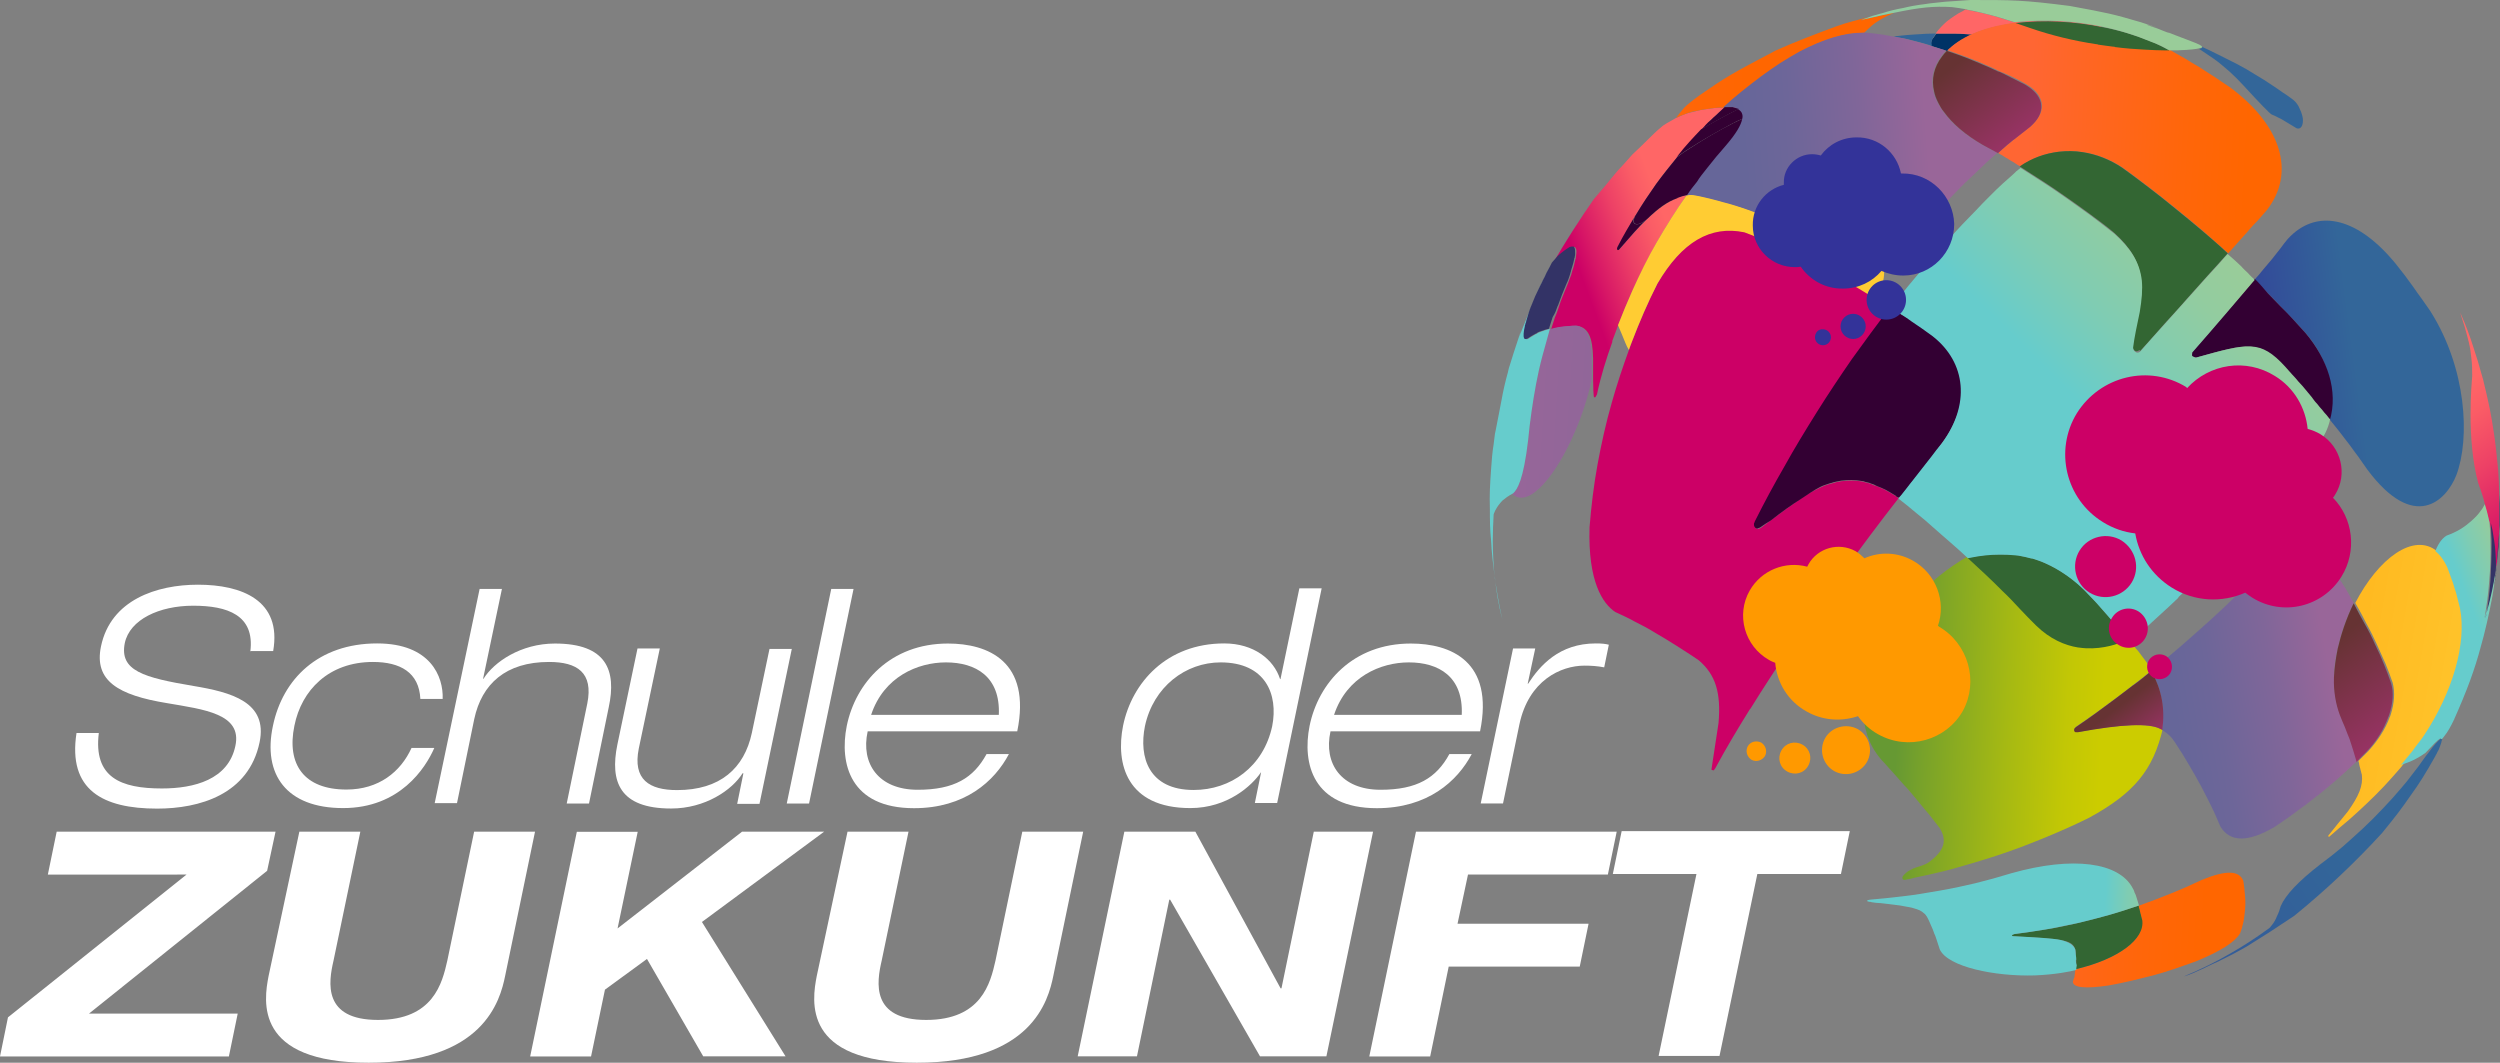 <?xml version="1.0" encoding="UTF-8"?> <svg xmlns="http://www.w3.org/2000/svg" xmlns:xlink="http://www.w3.org/1999/xlink" id="Ebene_2" viewBox="0 0 232 98.62"><rect x="0" y="0" width="232" height="98.62" fill="#808080" stroke="none"/><defs><style>.cls-1{fill:url(#Unbenannter_Verlauf_29-3);}.cls-1,.cls-2,.cls-3,.cls-4,.cls-5,.cls-6,.cls-7,.cls-8,.cls-9,.cls-10,.cls-11,.cls-12,.cls-13,.cls-14,.cls-15,.cls-16,.cls-17,.cls-18,.cls-19,.cls-20,.cls-21,.cls-22,.cls-23,.cls-24,.cls-25,.cls-26,.cls-27,.cls-28,.cls-29,.cls-30,.cls-31,.cls-32,.cls-33,.cls-34,.cls-35,.cls-36,.cls-37,.cls-38,.cls-39,.cls-40,.cls-41,.cls-42,.cls-43,.cls-44{stroke-width:0px;}.cls-2{fill:url(#Unbenannter_Verlauf_29-2);}.cls-3{fill:url(#Unbenannter_Verlauf_29-4);}.cls-4{fill:url(#Unbenannter_Verlauf_17-3);}.cls-5{fill:url(#Unbenannter_Verlauf_17-2);}.cls-6{fill:url(#Unbenannter_Verlauf_13-4);}.cls-7{fill:url(#Unbenannter_Verlauf_13-6);}.cls-8{fill:url(#Unbenannter_Verlauf_13-3);}.cls-9{fill:url(#Unbenannter_Verlauf_13-5);}.cls-10{fill:url(#Unbenannter_Verlauf_13-7);}.cls-11{fill:url(#Unbenannter_Verlauf_13-2);}.cls-12{fill:url(#Unbenannter_Verlauf_32-2);}.cls-13{fill:url(#Unbenannter_Verlauf_32-3);}.cls-14{fill:url(#Unbenannter_Verlauf_25-3);}.cls-15{fill:url(#Unbenannter_Verlauf_25-2);}.cls-16{fill:url(#Unbenannter_Verlauf_25-5);}.cls-17{fill:url(#Unbenannter_Verlauf_25-4);}.cls-18{fill:#303;}.cls-19{fill:#f90;}.cls-20{fill:#c06;}.cls-21{fill:url(#Unbenannter_Verlauf_5-2);}.cls-22{fill:url(#Unbenannter_Verlauf_3-2);}.cls-23{fill:#339;}.cls-24{fill:#f33;}.cls-25{fill:url(#Unbenannter_Verlauf_5);}.cls-26{fill:url(#Unbenannter_Verlauf_9);}.cls-27{fill:url(#Unbenannter_Verlauf_4);}.cls-28{fill:url(#Unbenannter_Verlauf_3);}.cls-29{fill:url(#Unbenannter_Verlauf_29);}.cls-30{fill:url(#Unbenannter_Verlauf_20);}.cls-31{fill:url(#Unbenannter_Verlauf_33);}.cls-32{fill:url(#Unbenannter_Verlauf_32);}.cls-33{fill:url(#Unbenannter_Verlauf_18);}.cls-34{fill:url(#Unbenannter_Verlauf_19);}.cls-35{fill:url(#Unbenannter_Verlauf_17);}.cls-36{fill:url(#Unbenannter_Verlauf_16);}.cls-37{fill:url(#Unbenannter_Verlauf_13);}.cls-38{fill:url(#Unbenannter_Verlauf_25);}.cls-39{fill:#1f3f89;}.cls-40{fill:#363;}.cls-41{fill:#336;}.cls-42{fill:#fff;}.cls-43{fill:#036;}.cls-44{fill:#6cc;}</style><linearGradient id="Unbenannter_Verlauf_3" x1="1345.39" y1="746.94" x2="1346.77" y2="746.94" gradientTransform="translate(-317.3 -192.46) rotate(52.77) scale(.39 -.39)" gradientUnits="userSpaceOnUse"><stop offset=".24" stop-color="#f66"></stop><stop offset=".49" stop-color="#fb5c69"></stop><stop offset=".93" stop-color="#f04170"></stop><stop offset="1" stop-color="#ee3c71"></stop></linearGradient><linearGradient id="Unbenannter_Verlauf_5" x1="1316.69" y1="-377.36" x2="1317.19" y2="-377.36" gradientTransform="translate(-234.18 -145.06) scale(.39 -.39)" gradientUnits="userSpaceOnUse"><stop offset=".24" stop-color="#f66"></stop><stop offset=".37" stop-color="#fa5c66"></stop><stop offset=".59" stop-color="#ed4166"></stop><stop offset=".87" stop-color="#d71666"></stop><stop offset="1" stop-color="#c06"></stop></linearGradient><linearGradient id="Unbenannter_Verlauf_3-2" x1="1151.87" y1="624.64" x2="1152.84" y2="624.64" xlink:href="#Unbenannter_Verlauf_3"></linearGradient><linearGradient id="Unbenannter_Verlauf_4" x1="1299.23" y1="755.41" x2="1353.29" y2="755.41" gradientTransform="translate(-317.3 -192.46) rotate(52.77) scale(.39 -.39)" gradientUnits="userSpaceOnUse"><stop offset=".25" stop-color="#f66"></stop><stop offset=".38" stop-color="#fa5c66"></stop><stop offset=".59" stop-color="#ed4166"></stop><stop offset=".87" stop-color="#d71666"></stop><stop offset=".99" stop-color="#c06"></stop></linearGradient><linearGradient id="Unbenannter_Verlauf_5-2" x1="1174.88" y1="638.52" x2="1165.97" y2="608.82" gradientTransform="translate(-317.3 -192.46) rotate(52.77) scale(.39 -.39)" xlink:href="#Unbenannter_Verlauf_5"></linearGradient><linearGradient id="Unbenannter_Verlauf_13" x1="1173.18" y1="783.83" x2="1157.58" y2="492.33" gradientTransform="translate(-317.3 -192.46) rotate(52.77) scale(.39 -.39)" gradientUnits="userSpaceOnUse"><stop offset=".35" stop-color="#369"></stop><stop offset="1" stop-color="#339"></stop></linearGradient><linearGradient id="Unbenannter_Verlauf_13-2" x1="1187.5" y1="783.06" x2="1171.9" y2="491.58" xlink:href="#Unbenannter_Verlauf_13"></linearGradient><linearGradient id="Unbenannter_Verlauf_13-3" x1="1209.92" y1="781.86" x2="1194.32" y2="490.37" xlink:href="#Unbenannter_Verlauf_13"></linearGradient><linearGradient id="Unbenannter_Verlauf_9" x1="1245.33" y1="639.92" x2="1204.38" y2="552.18" gradientTransform="translate(-317.3 -192.46) rotate(52.77) scale(.39 -.39)" gradientUnits="userSpaceOnUse"><stop offset=".35" stop-color="#c06"></stop><stop offset="1" stop-color="#c06"></stop></linearGradient><linearGradient id="Unbenannter_Verlauf_13-4" x1="1395.73" y1="771.92" x2="1380.13" y2="480.42" xlink:href="#Unbenannter_Verlauf_13"></linearGradient><linearGradient id="Unbenannter_Verlauf_13-5" x1="1388.42" y1="772.31" x2="1372.82" y2="480.82" xlink:href="#Unbenannter_Verlauf_13"></linearGradient><linearGradient id="Unbenannter_Verlauf_13-6" x1="1304.01" y1="760.29" x2="1275.28" y2="709.73" xlink:href="#Unbenannter_Verlauf_13"></linearGradient><linearGradient id="Unbenannter_Verlauf_13-7" x1="1227.07" y1="780.94" x2="1211.48" y2="489.45" xlink:href="#Unbenannter_Verlauf_13"></linearGradient><linearGradient id="Unbenannter_Verlauf_17" x1="1164.24" y1="690.68" x2="1110.5" y2="617.93" gradientTransform="translate(-317.3 -192.46) rotate(52.77) scale(.39 -.39)" gradientUnits="userSpaceOnUse"><stop offset=".28" stop-color="#f60"></stop><stop offset=".49" stop-color="#ff660a"></stop><stop offset=".86" stop-color="#ff6626"></stop><stop offset="1" stop-color="#f63"></stop></linearGradient><linearGradient id="Unbenannter_Verlauf_17-2" x1="1392.76" y1="647.83" x2="1345.52" y2="592.38" xlink:href="#Unbenannter_Verlauf_17"></linearGradient><linearGradient id="Unbenannter_Verlauf_16" x1="1340.92" y1="660.11" x2="1294.34" y2="605.42" gradientTransform="translate(-317.3 -192.46) rotate(52.77) scale(.39 -.39)" gradientUnits="userSpaceOnUse"><stop offset=".32" stop-color="#cc0"></stop><stop offset=".44" stop-color="#c2c705"></stop><stop offset=".64" stop-color="#a5b913"></stop><stop offset=".91" stop-color="#78a22a"></stop><stop offset="1" stop-color="#693"></stop></linearGradient><linearGradient id="Unbenannter_Verlauf_17-3" x1="1249.82" y1="769.6" x2="1202.58" y2="714.15" xlink:href="#Unbenannter_Verlauf_17"></linearGradient><linearGradient id="Unbenannter_Verlauf_18" x1="1172.27" y1="610.79" x2="1189.82" y2="653.56" gradientTransform="translate(-317.3 -192.46) rotate(52.77) scale(.39 -.39)" gradientUnits="userSpaceOnUse"><stop offset="0" stop-color="#fc3"></stop><stop offset="1" stop-color="#fc3"></stop></linearGradient><linearGradient id="Unbenannter_Verlauf_19" x1="1192.23" y1="660.03" x2="1333.5" y2="791" gradientTransform="translate(-317.3 -192.46) rotate(52.77) scale(.39 -.39)" gradientUnits="userSpaceOnUse"><stop offset="0" stop-color="#ffb00f"></stop><stop offset=".33" stop-color="#ffb516"></stop><stop offset=".81" stop-color="#ffc529"></stop><stop offset="1" stop-color="#fc3"></stop></linearGradient><linearGradient id="Unbenannter_Verlauf_20" x1="1249.32" y1="598.45" x2="1390.58" y2="729.42" gradientTransform="translate(-317.3 -192.46) rotate(52.77) scale(.39 -.39)" gradientUnits="userSpaceOnUse"><stop offset="0" stop-color="#f90"></stop><stop offset=".26" stop-color="#ffa007"></stop><stop offset=".64" stop-color="#ffb31a"></stop><stop offset="1" stop-color="#fc3"></stop></linearGradient><linearGradient id="Unbenannter_Verlauf_25" x1="1328.42" y1="747.69" x2="1176.8" y2="572.09" gradientTransform="translate(-317.3 -192.46) rotate(52.77) scale(.39 -.39)" gradientUnits="userSpaceOnUse"><stop offset=".11" stop-color="#669"></stop><stop offset=".34" stop-color="#6d6699"></stop><stop offset=".68" stop-color="#806699"></stop><stop offset="1" stop-color="#969"></stop></linearGradient><linearGradient id="Unbenannter_Verlauf_25-2" x1="1306.15" y1="766.92" x2="1154.53" y2="591.32" xlink:href="#Unbenannter_Verlauf_25"></linearGradient><linearGradient id="Unbenannter_Verlauf_25-3" x1="1299.12" y1="772.99" x2="1147.5" y2="597.39" xlink:href="#Unbenannter_Verlauf_25"></linearGradient><linearGradient id="Unbenannter_Verlauf_25-4" x1="1330.96" y1="654.42" x2="1350.7" y2="692.44" xlink:href="#Unbenannter_Verlauf_25"></linearGradient><linearGradient id="Unbenannter_Verlauf_25-5" x1="1162.8" y1="652.63" x2="1189.49" y2="693.95" xlink:href="#Unbenannter_Verlauf_25"></linearGradient><linearGradient id="Unbenannter_Verlauf_29" x1="1160.66" y1="611.12" x2="1161.29" y2="611.12" gradientTransform="translate(-317.3 -192.46) rotate(52.77) scale(.39 -.39)" gradientUnits="userSpaceOnUse"><stop offset=".12" stop-color="#633"></stop><stop offset="1" stop-color="#936"></stop></linearGradient><linearGradient id="Unbenannter_Verlauf_29-2" x1="1322.46" y1="648.86" x2="1335.52" y2="648.86" xlink:href="#Unbenannter_Verlauf_29"></linearGradient><linearGradient id="Unbenannter_Verlauf_29-3" x1="1339.03" y1="697.46" x2="1369.49" y2="697.46" xlink:href="#Unbenannter_Verlauf_29"></linearGradient><linearGradient id="Unbenannter_Verlauf_29-4" x1="1175.74" y1="711.77" x2="1202.49" y2="711.77" xlink:href="#Unbenannter_Verlauf_29"></linearGradient><linearGradient id="Unbenannter_Verlauf_32" x1="1363.99" y1="742.99" x2="1349.26" y2="690.46" gradientTransform="translate(-317.3 -192.46) rotate(52.77) scale(.39 -.39)" gradientUnits="userSpaceOnUse"><stop offset="0" stop-color="#9c9"></stop><stop offset=".07" stop-color="#92cca0"></stop><stop offset=".17" stop-color="#7fccb3"></stop><stop offset=".27" stop-color="#6cc"></stop><stop offset="1" stop-color="#6cc"></stop></linearGradient><linearGradient id="Unbenannter_Verlauf_32-2" x1="1254.48" y1="734.61" x2="1280.1" y2="552.48" xlink:href="#Unbenannter_Verlauf_32"></linearGradient><linearGradient id="Unbenannter_Verlauf_32-3" x1="1372.06" y1="626.21" x2="1338.43" y2="584.78" xlink:href="#Unbenannter_Verlauf_32"></linearGradient><linearGradient id="Unbenannter_Verlauf_33" x1="1185.4" y1="724.89" x2="1211.02" y2="542.76" gradientTransform="translate(-317.3 -192.46) rotate(52.77) scale(.39 -.39)" gradientUnits="userSpaceOnUse"><stop offset="0" stop-color="#9c9"></stop><stop offset=".07" stop-color="#92cca0"></stop><stop offset=".17" stop-color="#7fccb3"></stop><stop offset=".27" stop-color="#6cc"></stop><stop offset=".39" stop-color="#5fcacb"></stop><stop offset=".56" stop-color="#4bc6c9"></stop><stop offset=".77" stop-color="#2cbec5"></stop><stop offset="1" stop-color="#00b4bf"></stop></linearGradient></defs><g id="svg515"><g id="g888"><g id="Kugel"><g id="g418"><path id="path4" class="cls-43" d="M183.04,3.2c-.23,0-.47-.04-.66-.04-.31,0-.62-.04-.9-.04h-1.79s-.04.08-.08.12-.04.08-.08.12-.04.08-.08.12-.08.08-.12.12c-.12.27-.16.47-.12.66.47.16,1.01.31,1.48.47.51-.51,1.25-1.05,2.34-1.52Z"></path><path id="path6" class="cls-39" d="M141.73,29.82v.04s0,0,0-.04Z"></path><path id="path10" class="cls-39" d="M141.88,31.42c-.16.08-.23.08-.31.04.04,0,.08.04.08.04.08-.04.19-.08.23-.08h0Z"></path><path id="path12" class="cls-39" d="M141.57,31.46s-.04-.04-.04-.08c0,0,0,.04.04.08,0-.04,0,0,0,0Z"></path><g id="g75"><path id="path23" class="cls-28" d="M231.96,49.46c0-.23.04-.47.04-.7-.04.27-.04.47-.04.7h0Z"></path><path id="path36" class="cls-25" d="M186.94,2.07c-.51-.16-1.01-.31-1.52-.47-.51-.16-1.01-.27-1.48-.39-.47-.12-.97-.19-1.44-.31-.04,0-.08,0-.12-.04-.04.04-.12.12-.27.19-.27.12-.51.27-.74.43s-.47.31-.66.47c-.19.16-.39.35-.58.55s-.35.39-.51.62h1.79c.31,0,.62,0,.9.04.23,0,.47.04.66.04.97-.43,2.26-.82,4.01-1.05,2.65-.31,5.46-.16,8.11.39-.08-.04-.16-.08-.23-.12-2.22-.43-4.91-.66-7.91-.35Z"></path><path id="path47" class="cls-22" d="M147.81,18.48l1.05-1.29c-.35.47-.74.9-1.05,1.29Z"></path><path id="path60" class="cls-27" d="M231.73,52.11s0-.04,0,0v-.27c.08-.82.16-1.64.19-2.38h0c.04-.86.04-1.87,0-2.88v-.74h0v.08c0-.78-.04-1.56-.08-2.22-.16-1.6-.27-2.69-.43-3.66-.19-1.36-.43-2.57-.97-4.79-.39-1.4-.62-2.18-.94-3.12-.31-.97-.58-1.72-1.17-3.08l-.04-.12c.04.12.08.31.12.43.23.66.43,1.33.58,1.95.04.16.08.31.12.47.12.51.19.97.23,1.44.08.58.08,1.17.08,1.68-.04.55-.55,5.81.55,9.9.23.66.47,1.29.62,1.95.04.12.08.19.08.31.12.47.23.94.35,1.4.04.23.12.47.16.7.12.66.23,1.33.27,1.95.04.62.08,1.25.04,1.79.16-.23.19-.51.23-.78Z"></path><path id="path73" class="cls-21" d="M149.6,31.69c.19-.51.39-1.01.58-1.56.43-1.09.86-2.14,1.33-3.2.7-1.56,1.48-3.08,2.3-4.56.86-1.48,1.75-2.88,2.73-4.29-.16.04-.31.08-.43.12-.04,0-.08.04-.12.04-.12.04-.23.08-.35.12,0,0-.04,0-.04.04-.86.35-1.64.9-2.65,1.83-.04.04-.08.08-.12.12-.7.7-1.52,1.56-2.49,2.73q-.12.12-.23.12c-.04-.08-.08-.12,0-.27.55-1.01,1.09-1.99,1.68-2.96s1.21-1.91,1.87-2.85c.62-.86,1.25-1.68,1.95-2.49.04-.08.08-.12.16-.19.7-.82,1.4-1.64,2.14-2.42.04-.04.08-.08.12-.12.16-.16.31-.35.47-.51.16-.16.31-.31.51-.47.16-.16.31-.31.51-.47.16-.16.35-.31.51-.47-.31,0-.62.04-.9.04-.31.04-.58.08-.86.12-.27.04-.55.08-.82.16-.27.08-.51.12-.78.19-.23.08-.47.16-.7.27-.12.04-.23.12-.35.16s-.19.08-.31.16c-.19.12-.43.23-.62.35-.19.12-.39.23-.55.39-.19.16-.47.39-.62.55l-1.36,1.33-.66.62c-.27.31-.58.66-.9,1.01-.31.31-.58.62-.74.82l-.9,1.09c.23-.27.47-.55.74-.86-.62.74-1.25,1.48-1.79,2.1-1.21,1.72-2.73,4.09-3.78,5.92.12-.16.23-.27.35-.39.12-.12.23-.27.39-.39l.04-.04c.12-.12.27-.19.39-.31.16-.12.31-.19.47-.31.04-.04.12-.04.16-.04h.19s.04.04.08.04v.04c.08.08.12.27.08.55,0,.12-.04.23-.04.35v.04s0,.08-.04.12c-.08.39-.19.82-.31,1.13v.04c-.04.12-.08.23-.08.27-.08.23-.23.58-.31.82h0c-.16.35-.27.7-.43,1.05-.16.35-.27.7-.39,1.05-.12.35-.23.7-.39,1.05-.12.35-.23.7-.35,1.09h.04s.04,0,.16-.04c.16-.04.35-.08.51-.12.19-.04.35-.04.55-.08s.39-.04.58-.04.39-.04.58-.04c1.01.16,1.44,1.01,1.48,3.04v1.91c0,.78.04,1.56.08,1.68h.12c.04-.08.12-.16.16-.27.35-1.68.86-3.31,1.44-4.91Z"></path></g><g id="g140"><path id="path82" class="cls-37" d="M179.34,3.59s.04-.08.08-.12.04-.08.08-.12.04-.08.08-.12.04-.08.08-.12c-.62,0-1.21.04-1.83.08-.62.04-1.21.08-1.83.16-.08,0-.16.04-.27.04.35.08.7.12,1.05.19.62.16,1.29.31,1.95.51.19.04.39.12.58.19-.12-.27-.08-.51.04-.7h0Z"></path><path id="path89" class="cls-11" d="M179.5,8.54c.08.39.23.74.43,1.13-.19-.39-.31-.78-.43-1.13Z"></path><path id="path103" class="cls-8" d="M202.96,3.74h0c.08.04.19.08.27.12-.08-.04-.16-.08-.27-.12Z"></path><path id="path110" class="cls-26" d="M162.42,65.8c1.21-1.95,2.53-3.98,3.98-6.12s3-4.33,4.64-6.59c1.64-2.26,3.35-4.56,5.15-6.86-.08-.04-.08-.08-.12-.08-.04-.04-.08-.04-.16-.12-.31-.19-.62-.39-.94-.55-.12-.08-.23-.12-.35-.16-.19-.08-.35-.19-.55-.23-.12-.04-.27-.08-.39-.16-.19-.08-.39-.12-.55-.16-.12-.04-.19-.04-.31-.08-.62-.12-1.21-.12-1.87-.04h-.04c-.31.04-.62.12-.97.23h-.04c-.31.08-.62.19-.94.35-.58.27-1.17.58-1.75.97-.94.66-2.03,1.44-2.96,2.14-.27.23-.58.43-.86.66-.04.04-.08.04-.12.04l-.04.04h-.04c-.12.04-.23-.04-.27-.12-.04-.04-.08-.12-.08-.19v-.16c0-.08.04-.16.08-.19.86-1.68,1.75-3.35,2.73-5.07.97-1.68,1.95-3.35,3-5.03s2.14-3.31,3.27-4.95,2.3-3.24,3.55-4.79c-.51-.31-1.01-.62-1.48-.94-.7-.43-1.4-.86-2.07-1.25-1.17-.66-2.34-1.33-3.47-1.91s-2.26-1.13-3.35-1.64c-1.09-.51-2.14-.94-3.2-1.33-3.16-.66-5.77.86-8.07,4.76-.9,1.75-1.68,3.59-2.38,5.42-.08.23-.16.47-.27.74-.58,1.6-1.13,3.24-1.6,4.91-.55,1.91-.97,3.82-1.33,5.77-.35,1.91-.58,3.86-.74,5.81-.16,5.03,1.21,7.09,2.38,7.87.58.27,1.21.55,1.83.9.62.31,1.29.66,1.91,1.05.66.39,1.33.78,1.99,1.21s1.36.86,2.03,1.33c1.56,1.33,2.07,3,1.83,5.81-.19,1.29-.47,3.04-.66,4.33.04.04.12.04.19.08.04-.04.12-.12.16-.19.94-1.75,2.03-3.59,3.24-5.53h0Z"></path><path id="path117" class="cls-6" d="M208.57,87.74c.35-.19.55-.35.7-.43-.31.19-.58.35-.86.51.08-.04.12-.04.16-.08Z"></path><path id="path124" class="cls-9" d="M221.09,77.26c1.25-1.52,1.83-2.3,2.61-3.43.82-1.13,1.33-1.95,2.3-3.66.04-.12.12-.19.16-.31.04-.12.12-.19.16-.31.04-.12.08-.23.12-.31.04-.12.08-.23.12-.35,0-.08.04-.19.08-.27h0s-.08-.08-.12-.08c-.31.23-.62.58-1.17,1.33-.16.19-.31.39-.47.62s-.31.43-.47.66c-.16.23-.35.43-.51.66-.16.23-.35.43-.51.66-.19.23-.35.43-.55.66-.55.66-1.13,1.29-1.72,1.91-.58.62-1.21,1.25-1.83,1.83-.62.58-1.29,1.17-1.91,1.72-.66.55-1.33,1.09-2.03,1.6-2.07,1.6-3.24,2.85-3.7,3.9-.08.31-.19.62-.35.94-.12.31-.27.58-.47.82-.08.12-.16.19-.23.27-1.17.86-2.42,1.68-3.66,2.38-1.33.78-2.69,1.44-4.09,2.03-.04.04-.12.04-.16.08,1.01-.31,2.3-1.01,3.27-1.44,1.05-.51,1.64-.82,2.53-1.33.31-.19.66-.43,1.05-.66-.08.04-.12.08-.19.12.43-.27.9-.58,1.36-.86.78-.51,1.52-1.01,2.18-1.44q4.33-3.51,8.19-7.72h0Z"></path><path id="path131" class="cls-7" d="M225.57,28.92c-.27-.39-.55-.78-.82-1.17-.27-.39-.58-.78-.86-1.21-.31-.39-.58-.82-.9-1.21s-.62-.82-.97-1.21c-3.47-4.05-7.13-4.76-9.71-1.95-.23.27-.47.58-.7.9s-.51.62-.74.94c-.27.31-.55.66-.82.97-.27.35-.55.66-.86,1.01.43.39.82.82,1.25,1.21.39.39.82.82,1.21,1.25s.78.82,1.21,1.25c.39.43.78.86,1.17,1.29,1.99,2.38,2.73,5.11,2.14,7.91.31.39.62.78.94,1.17.31.39.58.78.9,1.17.27.39.58.78.86,1.17s.55.78.82,1.17c4.37,5.85,7.33,2.88,8.26.51,1.29-3.43.94-9.9-2.38-15.16Z"></path><path id="path138" class="cls-10" d="M204.13,4.21s.08.04.12.08h0s.04,0,.04.04l.04.04s.04.04,0,.08c-.04.04-.12.08-.27.08.47.31.94.62,1.4.94.51.35.97.78,1.44,1.17.47.43.9.86,1.33,1.33q2.26,2.46,2.57,2.65c.19.08.39.16.58.27.19.08.39.19.58.31s.39.23.58.35c.19.12.39.23.58.35.39.16.66-.27.58-.94-.04-.19-.08-.39-.16-.58s-.16-.35-.23-.51c-.08-.16-.19-.27-.27-.39-.12-.12-.23-.23-.35-.31h0c-.27-.19-.58-.43-.9-.62-.31-.23-.62-.43-.9-.62-.7-.47-.94-.62-1.6-1.01-.62-.39-.94-.58-1.68-.97-.55-.27-1.17-.58-1.79-.9s-1.21-.58-1.72-.82t0,0s0,0,0,0h0Z"></path></g><g id="g146"><path id="path142" class="cls-18" d="M177.16,45.06c.35-.43.7-.82,1.01-1.25.35-.43.7-.9,1.05-1.33.35-.43.74-1.01,1.05-1.44,2.61-3.55,2.38-7.44-.9-9.9-.31-.23-.62-.43-.94-.66s-.62-.51-.97-.7c-.31-.23-.7-.43-1.05-.62-.31-.19-.7-.39-1.01-.62-1.21,1.56-2.38,3.16-3.55,4.79-1.13,1.64-2.22,3.27-3.27,4.95-1.05,1.68-2.07,3.35-3,5.03-.97,1.68-1.87,3.35-2.73,5.07-.04.08-.04.16-.08.19v.16c0,.08.04.16.08.19.04.08.16.16.27.12t.08-.04s.08-.04.12-.04c.31-.23.7-.47,1.01-.66,1.05-.82,1.91-1.44,2.85-2.03.58-.39,1.21-.82,1.75-1.09.31-.16.62-.23.94-.35h.04c.31-.12.66-.16.97-.23h.04c.62-.08,1.21-.08,1.87.04.12,0,.19.04.31.08.19.04.39.08.55.16.12.04.27.08.39.16.19.08.35.16.55.23.12.04.23.12.35.16.31.16.62.35.94.55.04,0,.04.04.12.12h.04l.04.04s.08,0,.12.04c.35-.27.66-.66.97-1.09h0Z"></path><path id="path144" class="cls-18" d="M213.99,30.95c-.39-.43-.78-.86-1.17-1.29-.39-.43-.78-.82-1.21-1.25-.39-.43-.78-.78-1.17-1.21s-.78-.94-1.21-1.33c-.43.51-.94,1.13-1.4,1.68-.47.55-.9,1.09-1.4,1.64-.47.55-.97,1.13-1.48,1.72s-1.01,1.17-1.56,1.79c-.04.08-.04.16-.04.19,0,.08.04.19.12.23s.16.08.27.08c4.76-1.33,5.92-1.72,8.22.86.19.23.43.47.62.7.19.23.39.47.62.7.19.23.39.47.58.7.19.23.39.47.58.7.16.16.31.35.43.51.16.16.27.35.43.51.16.16.27.35.43.51.16.16.39.47.55.66.82-2.81-.23-5.73-2.22-8.11Z"></path></g><g id="g194"><path id="path157" class="cls-35" d="M172.71,1.87c.35-.16.7-.27,1.01-.35-1.13.27-2.38.58-3.35.94-1.68.62-3.94,1.48-5.57,2.22-4.21,2.22-4.56,2.42-7.09,4.17l-.58.43c-.19.16-.39.31-.58.47-.19.16-.35.35-.51.55s-.31.39-.47.58v.04c.12-.04.23-.12.35-.16.23-.08.47-.19.7-.27.23-.08.51-.16.78-.19.27-.08.55-.12.82-.16s.58-.08.86-.12c.31-.04.58-.04.9-.04.55-.51,1.13-1.01,1.72-1.48.58-.47,1.17-.94,1.75-1.36s1.21-.86,1.79-1.25,1.21-.74,1.83-1.09c2.26-1.17,4.13-1.75,5.92-1.75.23-.23.47-.47.7-.66.27-.23.58-.43.9-.62s.66-.35,1.01-.51c.04-.04.12-.04.16-.08-.82.16-1.75.39-2.85.62,0,.08-.12.08-.19.08Z"></path><path id="path168" class="cls-5" d="M207.87,86.65c.12-.31.23-.66.31-1.05.08-.35.12-.78.16-1.17.04-.43.04-.86,0-1.29-.04-.47-.08-.94-.16-1.4-.39-.97-1.6-1.01-3.86-.08-.47.23-.97.43-1.44.66-.47.19-.97.43-1.48.62s-.97.39-1.48.58-.97.35-1.48.55c.04.12.08.23.08.35.04.12.08.23.08.35.04.12.04.23.08.31.04.12.04.23.08.31.27,1.79-2.22,3.63-6.16,4.56,0,.12-.04.19-.04.31s-.04.19-.04.31-.04.19-.08.27-.04.19-.08.27c.04.55,1.13.66,3.27.35.7-.12,1.4-.27,2.1-.43.7-.16,1.4-.35,2.07-.51.7-.19,1.36-.39,2.03-.62s1.33-.47,1.99-.7c2.26-.94,3.55-1.75,4.05-2.57h0Z"></path><path id="path181" class="cls-36" d="M200.47,67.63q-1.56-.82-7.64.31h-.08s-.04,0-.12-.04c-.08-.04-.16-.08-.12-.19,0-.04,0-.12.04-.16.04-.04.08-.08.12-.12.58-.39,1.17-.82,1.79-1.25.58-.43,1.17-.86,1.75-1.29s1.17-.86,1.75-1.33c.58-.43,1.17-.9,1.72-1.36-.27-.43-.43-.7-.74-1.09-.12-.16-.23-.31-.35-.47s-.23-.31-.39-.47c-.12-.16-.23-.31-.39-.47-.12-.16-.27-.31-.39-.47-.16.08-.39.19-.55.23-.62.23-2.14.74-3.94.47h-.04c-1.25-.19-2.61-.74-3.9-2.03-.51-.55-1.01-1.09-1.56-1.6-.51-.55-1.05-1.05-1.56-1.6-.55-.51-1.05-1.05-1.6-1.56s-1.09-1.01-1.64-1.52c-7.37,4.21-12.43,13.64-8.15,18.75.12.16.23.27.35.39s.23.27.35.39.23.27.35.39.23.27.35.39c.39.43.74.86,1.13,1.25.35.43.7.82,1.05,1.25.35.43.66.82,1.01,1.21.31.39.62.82.94,1.21.7,1.17.43,2.1-1.01,3.16-.43.31-.97.39-1.44.58-.23.12-.47.23-.66.39-.12.12-.43.35-.35.55s.27.12.43.08c.23-.04.47-.08.7-.16.94-.19,1.83-.39,2.77-.62.19-.04.39-.12.62-.16,1.4-.39,2.85-.82,4.29-1.29s2.85-1.01,4.29-1.6,2.85-1.21,4.25-1.91c4.13-2.26,5.92-4.4,6.82-8.3-.12.12-.19.08-.27.04h0Z"></path><path id="path192" class="cls-4" d="M208.65,21.4c.31-.35.58-.66.9-.97.27-.31.55-.62.82-.94,2.69-3.47,1.36-7.87-3.47-11.42-.47-.31-.94-.62-1.4-.94-.47-.31-.94-.58-1.4-.9-.47-.27-.94-.55-1.36-.82-.47-.27-.94-.51-1.36-.78h-.31c-.62,0-1.33-.04-2.07-.08-.82-.04-1.72-.12-2.65-.23-.08,0-.16,0-.19-.04-.47-.04-.94-.12-1.4-.19-.04,0-.12,0-.16-.04-2.07-.31-4.17-.82-6.08-1.48-.12-.04-.23-.08-.35-.12-.12-.04-.23-.08-.35-.12s-.23-.08-.35-.12c-.12-.04-.23-.08-.35-.12-1.75.23-3,.58-3.98,1.01-1.13.47-1.87,1.05-2.42,1.56.58.19,1.17.43,1.75.62.58.23,1.21.47,1.79.74.39.16.82.35,1.21.55h0c.16.08.31.16.47.19.04.04.08.04.16.08.62.27,1.25.58,1.87.94.86.47,1.33,1.05,1.48,1.68.04.12.04.19.04.31.04.66-.35,1.33-1.09,1.99-.23.19-.51.39-.74.58s-.51.39-.74.58-.51.43-.74.62-.51.43-.74.66c.16.12.35.19.51.31s.35.19.51.31.35.19.51.31.35.23.51.31c1.13-.78,2.34-1.21,3.62-1.36.74-.08,1.44-.08,2.22.04,1.25.19,2.49.66,3.66,1.44h0c.82.58,1.64,1.21,2.46,1.83.82.62,1.64,1.29,2.46,1.95s1.64,1.33,2.46,2.03,2.1,1.87,2.42,2.14c0,0,.39-.43.97-1.09.31-.35.62-.7.94-1.05Z"></path></g><g id="g204"><path id="path196" class="cls-40" d="M196.53,58.23c-.16-.19-.31-.35-.47-.55-.16-.19-.31-.35-.47-.55-.16-.19-.35-.39-.51-.58s-.35-.39-.51-.58-.35-.39-.55-.58-.35-.39-.55-.58c-.94-.94-1.91-1.64-2.92-2.18-.12-.04-.19-.12-.31-.16-.19-.08-.39-.19-.58-.27-.35-.16-.7-.27-1.09-.39h-.08c-.39-.12-.78-.19-1.21-.27-.16-.04-.31-.04-.47-.04-.19-.04-.39-.04-.58-.04-.9-.04-1.79,0-2.77.16-.27.04-.58.08-.86.16.55.51,1.09,1.01,1.64,1.52.55.51,1.09,1.05,1.6,1.56.55.51,1.05,1.05,1.56,1.6.51.55,1.05,1.09,1.56,1.6,1.29,1.25,2.65,1.83,3.9,2.03h.04c1.79.27,3.31-.23,3.94-.47.16-.08.39-.16.55-.23-.16-.19-.31-.35-.47-.55-.12-.23-.27-.39-.39-.58Z"></path><path id="path198" class="cls-40" d="M198.79,85.36c-.04-.12-.04-.19-.08-.31s-.04-.23-.08-.31c-.04-.12-.04-.23-.08-.35-.04-.12-.08-.23-.08-.35-.94.31-1.91.62-2.85.9-.97.27-1.91.51-2.88.74-.97.23-1.95.43-2.92.58s-1.95.31-2.92.43c-.12.04-.16.04-.19.08h0l-.04.04s.04.04.08.08h.12c2.22.12,3.55.19,4.37.35.9.16,1.21.39,1.36.9.04.16.04.31.04.47s.04.31.04.47v.43c0,.16,0,.27-.04.43h0c3.98-.94,6.43-2.81,6.16-4.56Z"></path><path id="path200" class="cls-40" d="M198.63,32.55c.78-.86,1.52-1.68,2.22-2.49.74-.82,1.44-1.56,2.1-2.34.66-.74,1.33-1.48,1.95-2.18.62-.7,1.25-1.36,1.83-2.03-.78-.74-1.6-1.44-2.42-2.14-.82-.7-1.64-1.36-2.46-2.03s-1.64-1.33-2.46-1.95c-.82-.62-1.64-1.25-2.46-1.83h0c-1.17-.78-2.42-1.25-3.66-1.44-.74-.12-1.48-.12-2.22-.04-1.29.16-2.49.58-3.62,1.36.74.47,1.44.94,2.18,1.4.74.47,1.44.97,2.18,1.48s1.48,1.05,2.18,1.56c.74.55,1.48,1.09,2.18,1.68,1.56,1.4,2.34,2.69,2.53,4.33.08.58.08,1.21,0,1.91-.04.31-.12.66-.19,1.01-.23,1.09-.51,2.34-.62,3.31,0,.08,0,.19.08.27.04.04.08.12.12.12.12.12.27.12.43,0l.04-.04q.04.08.08.08h0Z"></path><path id="path202" class="cls-40" d="M201.28,4.64l-.04-.04h-.04c-.43-.23-.9-.43-1.36-.66-.08-.04-.19-.08-.31-.12-1.36-.55-2.85-1.01-4.37-1.29-2.65-.55-5.46-.7-8.11-.39.12.04.23.08.35.12s.23.08.35.12.23.08.35.12.23.08.35.12c1.91.66,4.01,1.17,6.08,1.48.04,0,.12,0,.16.04.47.08.94.12,1.4.19.08,0,.16,0,.19.04.94.12,1.83.19,2.65.23.74.04,1.44.08,2.07.08h.31s0,0-.04-.04c0,.04.04.04,0,0h0Z"></path></g><g id="g235"><path id="path211" class="cls-33" d="M174.51,23.78c-1.05.23-2.14.12-3.27-.31-1.25-.66-2.49-1.29-3.7-1.87-1.21-.55-2.38-1.09-3.55-1.52-1.13-.43-2.26-.82-3.35-1.17-1.09-.31-2.1-.58-3.12-.78-.43-.08-.55-.08-1.01,0-.97,1.36-1.87,2.81-2.73,4.29s-1.6,3-2.3,4.56c-.47,1.05-.9,2.1-1.33,3.2.23.55.47,1.09.7,1.68.08.19.19.43.31.62.08-.23.16-.51.27-.74.7-1.83,1.48-3.66,2.38-5.42,2.26-3.86,4.91-5.42,8.07-4.76,1.05.39,2.1.82,3.2,1.33,1.09.51,2.22,1.01,3.35,1.64,1.13.58,2.3,1.21,3.47,1.91.7.39,1.36.82,2.07,1.25.94-1.29,1.13-2.57.55-3.9Z"></path><path id="path222" class="cls-34" d="M152.83,20.31s.08-.08.12-.12c.97-.94,1.75-1.48,2.65-1.83-.9.39-1.72.94-2.77,1.95h0Z"></path><path id="path233" class="cls-30" d="M217.85,76.2c.58-.51,1.17-1.05,1.75-1.6.58-.55,1.13-1.09,1.68-1.68.55-.58,1.05-1.17,1.56-1.75.04-.04.08-.12.12-.16.16-.19.31-.35.47-.55.19-.23.39-.47.58-.7s.35-.47.55-.74c.19-.23.35-.47.55-.74,2.69-4.05,3.98-8.58,3.35-11.81-.08-.31-.16-.58-.23-.9-.08-.31-.19-.62-.27-.94-.12-.31-.19-.62-.31-.94-.12-.31-.23-.66-.35-.97-.31-.7-.7-1.21-1.13-1.56-2.18-1.79-5.46.66-7.6,4.79.39.66.74,1.33,1.05,1.95.35.62.66,1.25.94,1.87s.55,1.21.82,1.83c.23.58.47,1.17.66,1.75.23.9.16,1.91-.19,3-.04.08-.04.16-.08.19-.39,1.09-1.09,2.18-1.99,3.16-.08.08-.16.16-.23.23-.08.08-.16.16-.23.23-.08.08-.16.16-.23.23-.08.08-.16.16-.23.23.04.12.08.23.08.35.04.12.04.23.08.31.04.12.04.23.08.31.04.12.04.23.08.31.12,1.01-.27,1.95-1.29,3.39-.55.66-1.29,1.6-1.83,2.26,0,.04.04.08.04.12.04,0,.08-.04.12-.08.47-.43,1.09-.94,1.68-1.44h0Z"></path></g><g id="g292"><path id="path246" class="cls-38" d="M147.73,35.16v-1.91c-.04-2.03-.47-2.88-1.48-3.04-.19,0-.39,0-.58.04-.19,0-.39.04-.58.04-.19.04-.35.04-.55.08s-.35.08-.51.12c-.12.04-.16.04-.16.04h-.04c-.27.82-.51,1.68-.7,2.53-.23.86-.39,1.72-.58,2.57-.16.86-.31,1.72-.43,2.61-.12.86-.23,1.75-.31,2.61-.43,3.7-1.01,4.6-1.4,4.95-.04,0-.04.04-.08.04,1.6,1.48,4.21-2.03,5.73-5.57.19-.39,1.09-2.46,1.68-5.11h0Z"></path><path id="path257" class="cls-15" d="M145.39,26.27h0c-.16.35-.27.7-.43,1.05.16-.35.27-.7.43-1.05h0Z"></path><path id="path268" class="cls-14" d="M146.09,22.96c.08.12.12.31.08.55h0c.04-.27,0-.43-.08-.55Z"></path><path id="path279" class="cls-17" d="M215.04,73.86c.62-.51,1.25-1.01,1.87-1.56s1.21-1.09,1.79-1.64c-.08-.35-.19-.7-.31-1.05s-.23-.7-.35-1.09c-.12-.35-.27-.74-.43-1.09-.16-.39-.31-.74-.47-1.13-.39-1.05-.55-2.22-.55-3.47,0-.86.12-1.75.35-2.69.31-1.36.78-2.77,1.48-4.21-.16-.27-.35-.58-.51-.9-.16-.31-.35-.58-.55-.9s-.39-.58-.55-.9c-.19-.31-.39-.62-.58-.9-1.68-1.99-3.59-1.99-5.81-.04-.82.86-1.68,1.75-2.53,2.61s-1.75,1.72-2.65,2.53-1.83,1.64-2.77,2.46c-.94.82-1.87,1.6-2.85,2.34.97,1.79,1.29,3.43,1.01,5.5.55.35.86.62,1.21,1.17.47.7.9,1.4,1.29,2.07s.78,1.33,1.13,1.99c.35.66.66,1.29.97,1.91.31.62.55,1.21.82,1.83.9,1.48,2.57,1.48,5.03.04.66-.47,1.36-.9,1.99-1.4.66-.47,1.33-.97,1.95-1.48h0Z"></path><path id="path290" class="cls-16" d="M178.4,21.2c.16-.19.35-.39.51-.58s.35-.39.51-.58.35-.39.51-.55c.47-.51.94-.97,1.36-1.44.47-.47.9-.94,1.36-1.36s.9-.86,1.36-1.29c.43-.43.9-.82,1.33-1.21-.12-.08-.23-.12-.35-.19s-.23-.12-.35-.19-.23-.12-.35-.19-.23-.12-.35-.19c-1.64-.94-2.85-1.99-3.62-3.08-.16-.23-.31-.47-.47-.74-.19-.39-.35-.74-.43-1.13-.27-1.13-.04-2.26.74-3.27h0c.12-.16.27-.35.43-.51-.47-.16-.94-.31-1.36-.43h-.04c-.19-.08-.39-.12-.58-.19-.66-.19-1.29-.35-1.95-.51-.35-.08-.7-.12-1.05-.19-.27-.04-.55-.12-.82-.16-.58-.08-1.17-.16-1.75-.19h-.12c-1.79,0-3.66.58-5.92,1.75-.62.35-1.21.7-1.83,1.09-.58.39-1.21.82-1.79,1.25s-1.17.9-1.75,1.36-1.17.97-1.72,1.48h.78c.19.04.39.12.51.19.19.12.31.27.39.47.04.12,0,.27,0,.43-.12.55-.58,1.36-1.44,2.38-.35.39-.66.74-.97,1.13s-.62.78-.94,1.17-.62.78-.94,1.21c-.31.39-.58.82-.9,1.21.47-.08.58-.08,1.01,0,.97.19,2.03.47,3.12.78s2.18.7,3.35,1.17,2.34.97,3.55,1.52c1.21.58,2.46,1.21,3.7,1.87,1.13.47,2.22.55,3.27.31,1.17-.23,2.26-.9,3.39-1.99.27-.19.43-.39.62-.58h0Z"></path></g><path id="path294" class="cls-18" d="M160.86,11.42c.27-.16.55-.27.82-.39.04-.16.04-.31,0-.43-.04-.19-.19-.35-.39-.47-1.17.58-2.3,1.21-3.43,1.87-.74.78-1.48,1.56-2.14,2.42-.04.08-.08.12-.16.19.39-.27.74-.55,1.13-.78,1.4-.9,2.77-1.68,4.17-2.42h0Z"></path><path id="path296" class="cls-18" d="M160.83,9.94h-.78c-.16.16-.35.31-.51.47-.16.16-.31.31-.51.47-.16.16-.31.31-.51.47-.16.16-.31.31-.47.51-.04.04-.08.08-.12.12,1.13-.66,2.26-1.29,3.43-1.87-.19-.04-.35-.12-.55-.16h0Z"></path><path id="path298" class="cls-18" d="M158.33,15.71c.31-.39.62-.78.94-1.17s.66-.74.97-1.13c.86-1.01,1.33-1.79,1.44-2.38-.27.12-.55.27-.82.39-1.4.7-2.77,1.52-4.09,2.38-.39.23-.78.51-1.13.78-.66.82-1.33,1.64-1.95,2.49-.66.94-1.29,1.87-1.87,2.85-.58.94.12,1.21,1.05.39,1.05-1.01,1.87-1.6,2.77-1.91,0,0,.04,0,.04-.04.12-.04.23-.08.35-.12.04,0,.08-.04.12-.04.16-.04.27-.08.43-.12.27-.43.58-.82.9-1.21.23-.39.55-.78.86-1.17h0Z"></path><path id="path300" class="cls-18" d="M151.78,19.96c-.58.97-1.17,1.95-1.68,2.96q-.08.19,0,.27t.23-.12c1.01-1.17,1.79-2.07,2.49-2.73-.9.82-1.6.51-1.05-.39Z"></path><path id="path302" class="cls-24" d="M155.64,18.36s-.04,0-.04.04c0,0,.04,0,.04-.04Z"></path><path id="path304" class="cls-24" d="M156.11,18.2s-.08.04-.12.04c.04,0,.08,0,.12-.04Z"></path><path id="path306" class="cls-24" d="M161.33,10.13h0c.19.12.31.27.39.47-.08-.19-.19-.35-.39-.47Z"></path><path id="path308" class="cls-24" d="M160.83,9.94h-.19.19c.19.04.39.12.51.19h0c-.16-.08-.31-.16-.51-.19Z"></path><g id="g338"><path id="path315" class="cls-29" d="M146.21,23.54c0,.12-.04.23-.04.35,0-.16.04-.27.04-.35h0Z"></path><path id="path322" class="cls-2" d="M197.93,63.61c-.58.43-1.17.9-1.75,1.33-.58.43-1.17.86-1.75,1.29s-1.17.82-1.79,1.25c-.04.04-.08.08-.12.12-.04.04-.04.12-.04.16,0,.08.04.16.12.19h.23q6.12-1.13,7.64-.31c.08.04.16.08.19.12.27-2.03-.04-3.7-1.01-5.5-.55.47-1.13.94-1.72,1.36h0Z"></path><path id="path329" class="cls-1" d="M218.94,70.43c.08-.08.16-.16.23-.23.08-.08.16-.16.23-.23.08-.08.16-.16.23-.23.94-.97,1.6-2.1,1.99-3.16.04-.08.04-.12.08-.19.35-1.05.47-2.1.19-3-.19-.58-.43-1.17-.66-1.75-.23-.58-.51-1.21-.82-1.83-.27-.62-.58-1.25-.94-1.87s-.7-1.29-1.05-1.95c-.7,1.44-1.17,2.88-1.48,4.21-.19.94-.31,1.83-.35,2.69-.04,1.25.16,2.42.55,3.47.16.39.31.78.47,1.13.16.39.27.74.43,1.09.12.35.23.74.35,1.09.12.35.19.7.31,1.05.08-.12.16-.19.23-.27h0Z"></path><path id="path336" class="cls-3" d="M186.86,12.98c.23-.19.51-.39.74-.58s.51-.39.74-.58c.78-.66,1.13-1.33,1.09-1.99,0-.12-.04-.19-.04-.31-.16-.62-.62-1.17-1.48-1.68-.62-.31-1.25-.62-1.87-.94-.04-.04-.08-.04-.16-.08-.16-.08-.31-.16-.47-.19h0c-.39-.19-.82-.39-1.21-.55-.62-.27-1.21-.51-1.79-.74s-1.17-.43-1.75-.62c-.16.16-.31.35-.43.51h0c-.78,1.01-1.01,2.14-.74,3.27.08.39.23.74.43,1.13.12.23.27.51.47.74.78,1.09,1.99,2.14,3.62,3.08.12.08.23.12.35.19s.23.12.35.19.23.12.35.19.23.12.35.19c.23-.23.51-.43.74-.66.23-.19.47-.39.7-.58h0Z"></path></g><g id="g400"><path id="path351" class="cls-32" d="M226.47,68.52s.08.08.12.08c.08-.08.16-.16.23-.27.35-.43.62-.94.86-1.44.04-.08.08-.19.12-.27,0,.04-.04.08-.04.12-.04.04-.04.12-.08.16,1.29-2.88,1.99-4.83,2.53-6.86.39-1.36.74-2.88,1.09-4.72l.16-1.05h0v-.04c.04-.16.04-.35.08-.55v-.7c-.19,1.29-.47,2.53-.82,3.82-.04.19-.12.39-.16.58.19-1.13.35-2.22.43-3.35.12-1.29.16-2.57.12-3.86,0-.55-.04-1.09-.08-1.68-.12-.47-.19-.9-.35-1.4-.04-.12-.08-.19-.08-.31-.12.23-.23.43-.39.62-.23.35-.55.66-.86.94-.31.27-.66.55-1.05.78s-.82.43-1.25.58c-.31.19-.7.55-1.05,1.44.43.35.82.86,1.13,1.56.12.31.23.66.35.97.12.31.23.62.31.94.12.31.19.62.27.94.08.31.16.62.23.9.62,3.24-.66,7.76-3.35,11.81-.16.23-.35.51-.55.74-.19.23-.35.47-.55.74-.19.23-.39.47-.58.7-.16.19-.31.39-.47.55.47-.16.9-.31,1.29-.51s.7-.39,1.01-.62c.74-.78,1.01-1.09,1.36-1.33h0Z"></path><path id="path353" class="cls-44" d="M138.72,53.71c-.12-1.17-.19-2.38-.19-3.55,0-.82.04-1.6.08-2.42.04-.16.12-.27.16-.39.19-.35.39-.62.66-.9.27-.23.55-.43.9-.62.04,0,.04-.04.08-.04.39-.35.97-1.25,1.4-4.95.08-.9.19-1.75.31-2.61s.27-1.75.43-2.61.35-1.72.58-2.57.47-1.68.7-2.53c-.19.04-.39.12-.55.16-.19.08-.35.12-.51.19-.04,0-.08.04-.12.08-.12.04-.23.12-.35.19-.16.08-.31.19-.43.27-.08.04-.16.08-.19.08s-.04-.04-.08-.04h-.04v-.04c-.12-.19-.04-.62.08-1.09v-.08s0-.08.04-.12c0-.08.04-.16.08-.23v-.04c.16-.58.39-1.17.51-1.52s.27-.66.43-1.01c.12-.27.23-.51.35-.74.04-.08.08-.16.12-.23.08-.19.19-.43.31-.62.04-.12.12-.23.16-.35.16-.31.31-.66.51-.97-.04.08-.12.16-.16.19-.04.08-.12.16-.16.23s-.08.16-.12.23c-.04.08-.08.16-.12.23l-.7,1.36c-.19.43-.39.9-.58,1.36h0c-.16.31-.27.66-.43,1.01-.35.82-.66,1.68-.97,2.38.12-.27.19-.58.31-.86-.12.27-.23.58-.31.86-.31.94-.62,1.87-.9,2.81-.04.12-.04.23-.08.35-.23.82-.43,1.68-.58,2.53-.19.97-.62,3.24-.62,3.16-.04.31-.08.62-.12.97-.12.74-.19,1.56-.23,2.22-.12,1.68-.16,2.49-.12,3.78,0,1.09,0,1.83.12,3.04,0,.16.04.39.04.7.08.94.31,3.35.94,6.28,0,.04.04.12.04.16,0-.04,0-.08-.04-.12-.31-1.25-.51-2.42-.62-3.59h0Z"></path><path id="path366" class="cls-12" d="M202.14,55.43c1.01-.94,2.03-1.91,3.04-2.88.97-.97,1.95-1.99,2.88-2.96.94-1.01,1.87-1.99,2.73-3.04.43-.47.82-.94,1.21-1.4s.78-.94,1.13-1.36c.39-.47.74-.9,1.09-1.36.35-.43.7-.9,1.01-1.33.51-.74.78-1.25,1.01-2.18-.16-.16-.27-.35-.43-.51-.16-.16-.27-.35-.43-.51-.16-.16-.27-.35-.43-.51-.16-.16-.27-.35-.43-.55-.19-.23-.39-.47-.58-.7-.19-.23-.39-.47-.62-.7-.19-.23-.39-.47-.62-.7-.19-.23-.43-.47-.62-.7-2.34-2.57-3.47-2.18-8.26-.86-.12,0-.19-.04-.27-.08-.12-.04-.16-.12-.12-.23,0-.08,0-.16.04-.19.55-.62,1.05-1.21,1.56-1.79s1.01-1.17,1.48-1.72.94-1.09,1.4-1.64c.47-.55.9-1.05,1.33-1.56-.19-.19-.43-.39-.62-.62-.19-.19-.43-.39-.62-.62-.19-.19-.43-.39-.62-.58-.23-.19-.43-.39-.66-.58-.58.66-1.17,1.33-1.83,2.03-.62.7-1.29,1.44-1.95,2.18s-1.36,1.52-2.1,2.34-1.48,1.64-2.22,2.49l-.04.04h0c-.16.12-.31.08-.43,0-.04-.04-.08-.08-.12-.12-.04-.08-.08-.19-.08-.27.12-.97.39-2.22.62-3.31.19-1.17.27-2.1.19-2.92-.19-1.64-.97-2.92-2.53-4.33-.74-.58-1.44-1.13-2.18-1.68-.74-.55-1.48-1.05-2.18-1.56-.74-.51-1.44-1.01-2.18-1.48s-1.44-.94-2.18-1.4c-.12.08-.27.23-.39.31-.39.39-.82.74-1.25,1.13s-.82.78-1.25,1.21-.86.86-1.25,1.29c-.43.43-.86.9-1.29,1.33-.58.62-1.13,1.21-1.68,1.83-.55.62-1.09,1.25-1.68,1.91-.55.66-1.09,1.29-1.64,1.95-.55.66-1.05,1.33-1.6,2.03.31.19.66.43.97.62s.66.43.97.66.66.43.97.66.66.47.97.7c3.12,2.46,3.47,6.35.86,9.9-.35.43-.7.86-1.01,1.29-.35.43-.66.86-1.01,1.29-.35.43-.66.86-1.01,1.29-.35.43-.66.86-1.01,1.29.55.43,1.09.86,1.64,1.33.55.43,1.09.9,1.6,1.36.55.47,1.05.94,1.6,1.4s1.05.94,1.6,1.44c.31-.04.58-.12.86-.16.97-.16,1.87-.19,2.77-.16.19,0,.39.04.58.04.16,0,.31.04.47.04.43.08.82.16,1.21.27h.08c.35.12.74.23,1.09.39.19.08.39.19.58.27.12.04.19.12.31.16,1.01.55,2.03,1.29,2.92,2.18.19.19.35.39.55.58s.35.39.55.58c.16.19.35.39.51.58s.35.39.51.58.31.35.47.55c.16.19.31.35.47.55.16.19.31.35.47.55.16.19.31.35.47.55.66-.35,1.05-.58,1.6-1.05,1.01-.94,2.07-1.87,3.08-2.85h0Z"></path><path id="path379" class="cls-13" d="M192.67,89.07c0-.16,0-.31-.04-.47,0-.16-.04-.31-.04-.47-.16-.43-.55-.7-1.36-.9-.82-.16-2.14-.23-4.37-.35h-.08s-.04-.04-.08-.08l.04-.04s.08-.04.19-.08c.97-.12,1.95-.27,2.92-.43.97-.16,1.95-.39,2.92-.58.97-.23,1.91-.47,2.88-.74s1.91-.58,2.85-.9c-.04-.12-.08-.27-.12-.39-.04-.12-.08-.27-.12-.39-.04-.12-.08-.27-.16-.39-.04-.12-.08-.27-.16-.39-1.25-2.46-5.57-3.04-11.26-1.44-1.13.35-2.26.66-3.39.94-1.13.27-2.26.51-3.39.7-1.13.19-2.22.39-3.35.51-.58.08-1.13.12-1.72.19-.27.04-.58.04-.86.08-.16,0-.27.04-.43.04-.08,0-.12.04-.19.04t-.08.04s0,.04.04.08c.04.04.12,0,.16.04.08,0,.16,0,.23.04.27.04.55.08.82.08.47.04.9.12,1.33.16.35.04.66.08,1.01.16.23.04.51.08.74.16.19.04.35.12.55.19.16.08.27.16.39.27.12.08.19.19.27.31.16.27.27.55.39.82.12.27.23.51.31.78.12.23.19.51.27.74.08.23.16.47.23.7.74,1.64,5.15,2.53,8.81,2.42,1.91-.08,3.27-.35,3.86-.51,0-.16,0-.27.04-.43-.08-.23-.08-.39-.08-.51h0Z"></path><path id="path398" class="cls-31" d="M204.36,4.33l-.04-.04s-.04,0-.04-.04h0s-.08-.04-.12-.08h0l-.43-.19c-.51-.19-1.09-.43-1.72-.66-.31-.12-.58-.23-.9-.35.08.04.16.08.23.12h0c-.39-.16-.74-.27-1.09-.43l-1.13-.39c.08.04.16.04.23.04.31.08.58.19.9.27l-1.56-.51c-2.65-.78-3.04-.86-6.63-1.52-4.33-.55-5.26-.55-9.2-.55l-2.34.16c-.66.08-1.29.12-1.95.23-.66.08-1.29.19-1.95.35-.66.12-1.29.27-1.91.47-.31.08-.66.19-.97.27-.31.12-.66.23-1.01.35.08,0,.19-.04.27-.04,1.13-.27,2.07-.47,2.85-.62,2.26-.47,3.59-.62,5.3-.51.39.04.82.12,1.25.19.04,0,.08,0,.12.04.47.08.94.19,1.44.31.47.12.97.23,1.48.39s1.01.31,1.52.47c3.04-.31,5.69-.08,7.99.39,1.75.35,3.31.86,4.6,1.4.12.04.19.08.31.12.51.19.97.43,1.36.66h.04l.04.04h.74c1.25-.04,1.79-.12,2.07-.19.16-.04.19-.08.27-.08-.04-.04-.04-.08-.04-.08h0Z"></path></g><g id="g416"><path id="path402" class="cls-41" d="M231.96,49.46h0c0-.23.04-.47.04-.7v-2.1c0-.27-.04-.51-.04-.78v-.08h0v3.66h0Z"></path><path id="path406" class="cls-41" d="M230.79,56.75c.35-1.29.62-2.53.82-3.82.04-.58,0-1.17-.04-1.79s-.16-1.29-.27-1.95c-.04-.23-.12-.47-.16-.7.04.55.04,1.09.08,1.68,0,1.29-.04,2.57-.12,3.86-.08,1.13-.23,2.26-.43,3.35,0-.23.08-.43.12-.62Z"></path><path id="path408" class="cls-41" d="M231.57,53.48v.19c.08-.55.12-1.09.19-1.68v.08h0c-.04.27-.08.58-.12.86v.31c-.08.12-.08.16-.08.23Z"></path><path id="path410" class="cls-41" d="M231.88,50.36c.04-.27.04-.58.04-.86h0c-.08.7-.12,1.52-.19,2.38v.16c.04-.27.08-.51.08-.78.04-.35.08-.62.08-.9Z"></path><path id="path412" class="cls-41" d="M231.53,53.91c0-.08,0-.16.04-.23-.04.19-.04.39-.08.55,0-.12,0-.19.04-.31h0Z"></path><path id="path414" class="cls-41" d="M144.57,28.38c.12-.35.27-.7.39-1.05.16-.35.27-.7.43-1.05h0c.12-.23.23-.58.31-.82,0-.04.04-.16.08-.27v-.04c.08-.27.23-.7.31-1.13,0-.04,0-.08.04-.12v-.04c.04-.12.04-.23.04-.35,0-.23,0-.47-.08-.55v-.04s-.04-.04-.08-.04h-.19s-.12.04-.16.04c-.16.12-.31.19-.47.31-.12.12-.27.19-.39.31l-.04.04c-.16.12-.27.23-.39.39-.12.12-.23.27-.35.39-.16.31-.31.62-.51.97-.04.12-.12.23-.16.35-.12.19-.19.39-.31.62-.04.08-.08.16-.12.23-.12.23-.23.51-.35.74-.16.31-.27.66-.43,1.01s-.35.94-.51,1.52v.04c-.04.08-.04.16-.08.23,0,.04,0,.08-.04.12v.08c-.12.47-.16.94-.08,1.09,0,.04.04.04.04.08h0c.08.04.16.04.31-.04s.27-.19.43-.27c.12-.08.23-.12.35-.19.04,0,.08-.04.12-.08.16-.08.35-.16.51-.19.19-.08.35-.12.55-.16.12-.35.23-.7.35-1.09.23-.35.35-.7.47-1.05h0Z"></path></g></g><g id="g430"><g id="g426"><path id="path420" class="cls-19" d="M169.36,68.52c-.58,1.05-.23,2.42.86,3.04,1.05.58,2.42.23,3.04-.86.58-1.05.23-2.42-.86-3.04-1.09-.58-2.46-.19-3.04.86Z"></path><path id="path422" class="cls-19" d="M165.31,69.65c-.39.7-.16,1.56.55,1.95s1.56.16,1.95-.55c.39-.7.16-1.56-.55-1.95s-1.56-.16-1.95.55Z"></path><path id="path424" class="cls-19" d="M162.19,69.26c-.23.43-.08.97.35,1.25.43.23.97.08,1.25-.35.23-.43.08-.97-.35-1.25-.47-.23-1.01-.08-1.25.35Z"></path></g><path id="path428" class="cls-19" d="M179.92,58.12s-.04-.04-.08-.04c.78-2.26-.16-4.83-2.3-6.04-1.44-.82-3.12-.86-4.52-.23-.23-.23-.51-.47-.82-.66-1.56-.86-3.51-.31-4.37,1.21-.04.08-.08.16-.12.23-2.03-.55-4.25.31-5.34,2.22-1.29,2.26-.47,5.15,1.79,6.43.19.12.39.19.58.27.16,1.83,1.17,3.55,2.92,4.52,1.52.86,3.24.94,4.76.43.47.66,1.09,1.25,1.87,1.68,2.77,1.56,6.31.58,7.87-2.18,1.48-2.73.51-6.24-2.26-7.83Z"></path></g><g id="g442"><g id="g438"><path id="path432" class="cls-20" d="M197.82,54.06c-.82,1.33-2.57,1.75-3.9.94s-1.75-2.57-.94-3.9,2.57-1.75,3.9-.94c1.33.86,1.75,2.57.94,3.9Z"></path><path id="path434" class="cls-20" d="M199.06,59.25c-.51.86-1.64,1.13-2.49.58-.86-.51-1.13-1.64-.58-2.49.51-.86,1.64-1.13,2.49-.58.82.55,1.09,1.64.58,2.49Z"></path><path id="path436" class="cls-20" d="M201.4,62.48c-.35.55-1.05.7-1.6.39-.55-.35-.7-1.05-.39-1.6.35-.55,1.05-.7,1.6-.39.55.35.7,1.05.39,1.6Z"></path></g><path id="path440" class="cls-20" d="M202.88,35.94s.08.04.08.08c2.07-2.26,5.46-2.81,8.15-1.13,1.79,1.09,2.85,2.96,3.04,4.91.43.12.82.27,1.21.51,1.91,1.17,2.53,3.7,1.33,5.61-.04.08-.12.19-.19.27,1.87,1.91,2.26,4.95.78,7.33-1.75,2.81-5.42,3.7-8.26,1.95-.23-.16-.47-.31-.66-.47-2.14.94-4.68.86-6.82-.47-1.87-1.17-3.04-3-3.39-5.03-1.05-.12-2.07-.47-3-1.05-3.47-2.14-4.52-6.67-2.42-10.1,2.18-3.47,6.7-4.56,10.17-2.42h0Z"></path></g><g id="g454"><g id="g450"><path id="path444" class="cls-23" d="M173.22,27.83c0,1.01.82,1.83,1.83,1.83s1.83-.82,1.83-1.83-.82-1.83-1.83-1.83-1.83.82-1.83,1.83Z"></path><path id="path446" class="cls-23" d="M170.8,30.29c0,.66.55,1.17,1.17,1.17.66,0,1.17-.55,1.17-1.17,0-.66-.55-1.17-1.17-1.17s-1.17.51-1.17,1.17Z"></path><path id="path448" class="cls-23" d="M168.43,31.3c0,.43.35.74.74.74.43,0,.74-.35.74-.74,0-.43-.35-.74-.74-.74-.43-.04-.74.31-.74.74Z"></path></g><path id="path452" class="cls-23" d="M176.49,16.1h-.08c-.39-1.95-2.1-3.39-4.13-3.35-1.36,0-2.57.66-3.31,1.68-.27-.08-.55-.12-.82-.12-1.44,0-2.65,1.21-2.61,2.65v.19c-1.68.43-2.92,1.95-2.88,3.78,0,2.14,1.75,3.86,3.9,3.86.19,0,.35,0,.55-.04.86,1.25,2.3,2.07,3.94,2.03,1.4,0,2.69-.62,3.55-1.64.62.27,1.29.43,2.03.43,2.61,0,4.72-2.14,4.72-4.79-.08-2.57-2.18-4.72-4.83-4.68Z"></path></g></g><g id="Pfade"><g id="g496"><path id="path478" class="cls-42" d="M23.23,60.46c.43-3.39-2.14-4.25-5.3-4.25s-5.89,1.29-6.35,3.47c-.51,2.57,1.75,3.2,6.39,3.98,3.47.58,6.9,1.48,6.12,5.22-1.01,4.87-5.61,6.16-9.51,6.16-5.03,0-8.3-1.72-7.48-7.02h2.07c-.51,4.13,2.03,5.15,5.85,5.15,3,0,6.16-.82,6.82-3.94.66-3-2.92-3.39-6.35-3.98-4.52-.74-6.78-2.07-6.12-5.26.9-4.33,5.18-5.73,9-5.73,4.05,0,7.8,1.44,6.98,6.16h-2.1v.04Z"></path><path id="path480" class="cls-42" d="M40.3,69.42c-.82,1.87-3.2,5.57-8.46,5.57s-7.48-3.12-6.51-7.64c.9-4.33,4.21-7.64,9.67-7.64,4.95,0,6.16,3.08,6.08,5.15h-2.07c-.12-2.46-1.87-3.43-4.4-3.43-4.09,0-6.63,2.61-7.29,5.92-.74,3.59.9,5.92,4.83,5.92,3,0,5.03-1.64,6.04-3.86h2.1Z"></path><path id="path482" class="cls-42" d="M44.51,54.65h2.07l-1.75,8.34h.04c.97-1.56,3.47-3.27,6.63-3.27,4.79,0,5.73,2.49,4.99,5.92l-1.83,8.93h-2.07l1.91-9.28c.58-2.88-.94-3.86-3.55-3.86-4.01,0-6.24,2.03-6.94,5.3l-1.6,7.8h-2.07l4.17-19.88Z"></path><path id="path484" class="cls-42" d="M68.99,71.76h-.08c-.97,1.56-3.47,3.27-6.63,3.27-4.79,0-5.69-2.49-4.99-5.92l1.87-8.93h2.07l-1.95,9.28c-.58,2.88.97,3.86,3.55,3.86,4.01,0,6.24-2.03,6.94-5.3l1.64-7.8h2.07l-3,14.38h-2.07l.58-2.85Z"></path><path id="path486" class="cls-42" d="M77.14,54.65h2.07l-4.13,19.92h-2.07l4.13-19.92Z"></path><path id="path488" class="cls-42" d="M93.63,69.97c-1.33,2.53-4.09,5.03-8.81,5.03-5.92,0-6.94-4.13-6.24-7.64.82-4.01,4.05-7.64,9.39-7.64,3.7,0,7.76,1.64,6.43,8.15h-13.88c-.66,3,1.01,5.42,4.64,5.42,3.39,0,5.18-1.09,6.39-3.31h2.07ZM92.69,66.34c.16-3.55-2.14-4.87-4.91-4.87-2.61,0-5.77,1.33-6.94,4.87h11.85Z"></path><path id="path490" class="cls-42" d="M117.05,71.68h-.04c-.82,1.21-3.08,3.31-6.55,3.31-5.92,0-6.94-4.13-6.24-7.64.82-4.01,4.05-7.64,9.39-7.64,2.73,0,4.6,1.48,5.18,3.31h.04l1.75-8.42h2.07l-4.13,19.92h-2.07l.58-2.85ZM113.27,61.47c-3.24,0-6.24,2.26-7.02,5.92-.58,2.88.35,5.92,4.52,5.92,3.43,0,6.47-2.14,7.29-5.92.58-2.96-.62-5.92-4.79-5.92h0Z"></path><path id="path492" class="cls-42" d="M136.58,69.97c-1.33,2.53-4.09,5.03-8.81,5.03-5.92,0-6.94-4.13-6.24-7.64.82-4.01,4.05-7.64,9.39-7.64,3.7,0,7.76,1.64,6.43,8.15h-13.88c-.66,3,1.01,5.42,4.64,5.42,3.39,0,5.18-1.09,6.39-3.31h2.07ZM135.65,66.34c.16-3.55-2.14-4.87-4.91-4.87-2.61,0-5.77,1.33-6.94,4.87h11.85Z"></path><path id="path494" class="cls-42" d="M140.4,60.18h2.07l-.7,3.27h.04c1.09-1.68,2.88-3.74,6.28-3.74.58,0,.9.04,1.21.12l-.43,2.1c-.62-.12-1.21-.16-1.83-.16-2.18,0-5.18,1.36-6.04,5.46l-1.52,7.33h-2.07l3-14.38Z"></path></g><g id="g512"><path id="path498" class="cls-42" d="M.74,94.41l16.57-13.25H4.44l.82-3.98h20.31l-.78,3.63-16.53,13.25h13.8l-.82,3.98H0l.74-3.63Z"></path><path id="path500" class="cls-42" d="M27.79,77.18h5.65l-2.49,11.97c-.47,2.03-1.01,5.5,4.13,5.5s5.96-3.43,6.43-5.5l2.49-11.97h5.65l-2.77,13.37c-.47,2.34-2.03,8.07-12.67,8.07s-9.74-5.73-9.28-8.07l2.85-13.37Z"></path><path id="path502" class="cls-42" d="M68.84,77.18h7.64l-11.34,8.38,7.76,12.47h-7.64l-5.22-9.04-3.9,2.85-1.29,6.2h-5.65l4.33-20.85h5.65l-1.87,8.97,11.54-8.97Z"></path><path id="path504" class="cls-42" d="M78.66,77.18h5.65l-2.49,11.97c-.47,2.03-1.01,5.5,4.13,5.5s5.96-3.43,6.43-5.5l2.49-11.97h5.65l-2.77,13.37c-.47,2.34-2.03,8.07-12.67,8.07s-9.74-5.73-9.28-8.07l2.85-13.37Z"></path><path id="path506" class="cls-42" d="M121.92,77.18h5.5l-4.33,20.85h-6.16l-8.34-14.54h-.08l-3,14.54h-5.5l4.33-20.85h6.59l7.91,14.54h.08l3-14.54Z"></path><path id="path508" class="cls-42" d="M131.4,77.18h18.63l-.82,3.98h-12.98l-.97,4.56h12.16l-.82,3.98h-12.16l-1.72,8.34h-5.65l4.33-20.85Z"></path><path id="path510" class="cls-42" d="M157.43,81.11h-7.76l.82-3.98h21.17l-.82,3.98h-7.76l-3.51,16.88h-5.65l3.51-16.88Z"></path></g></g></g></g></svg> 